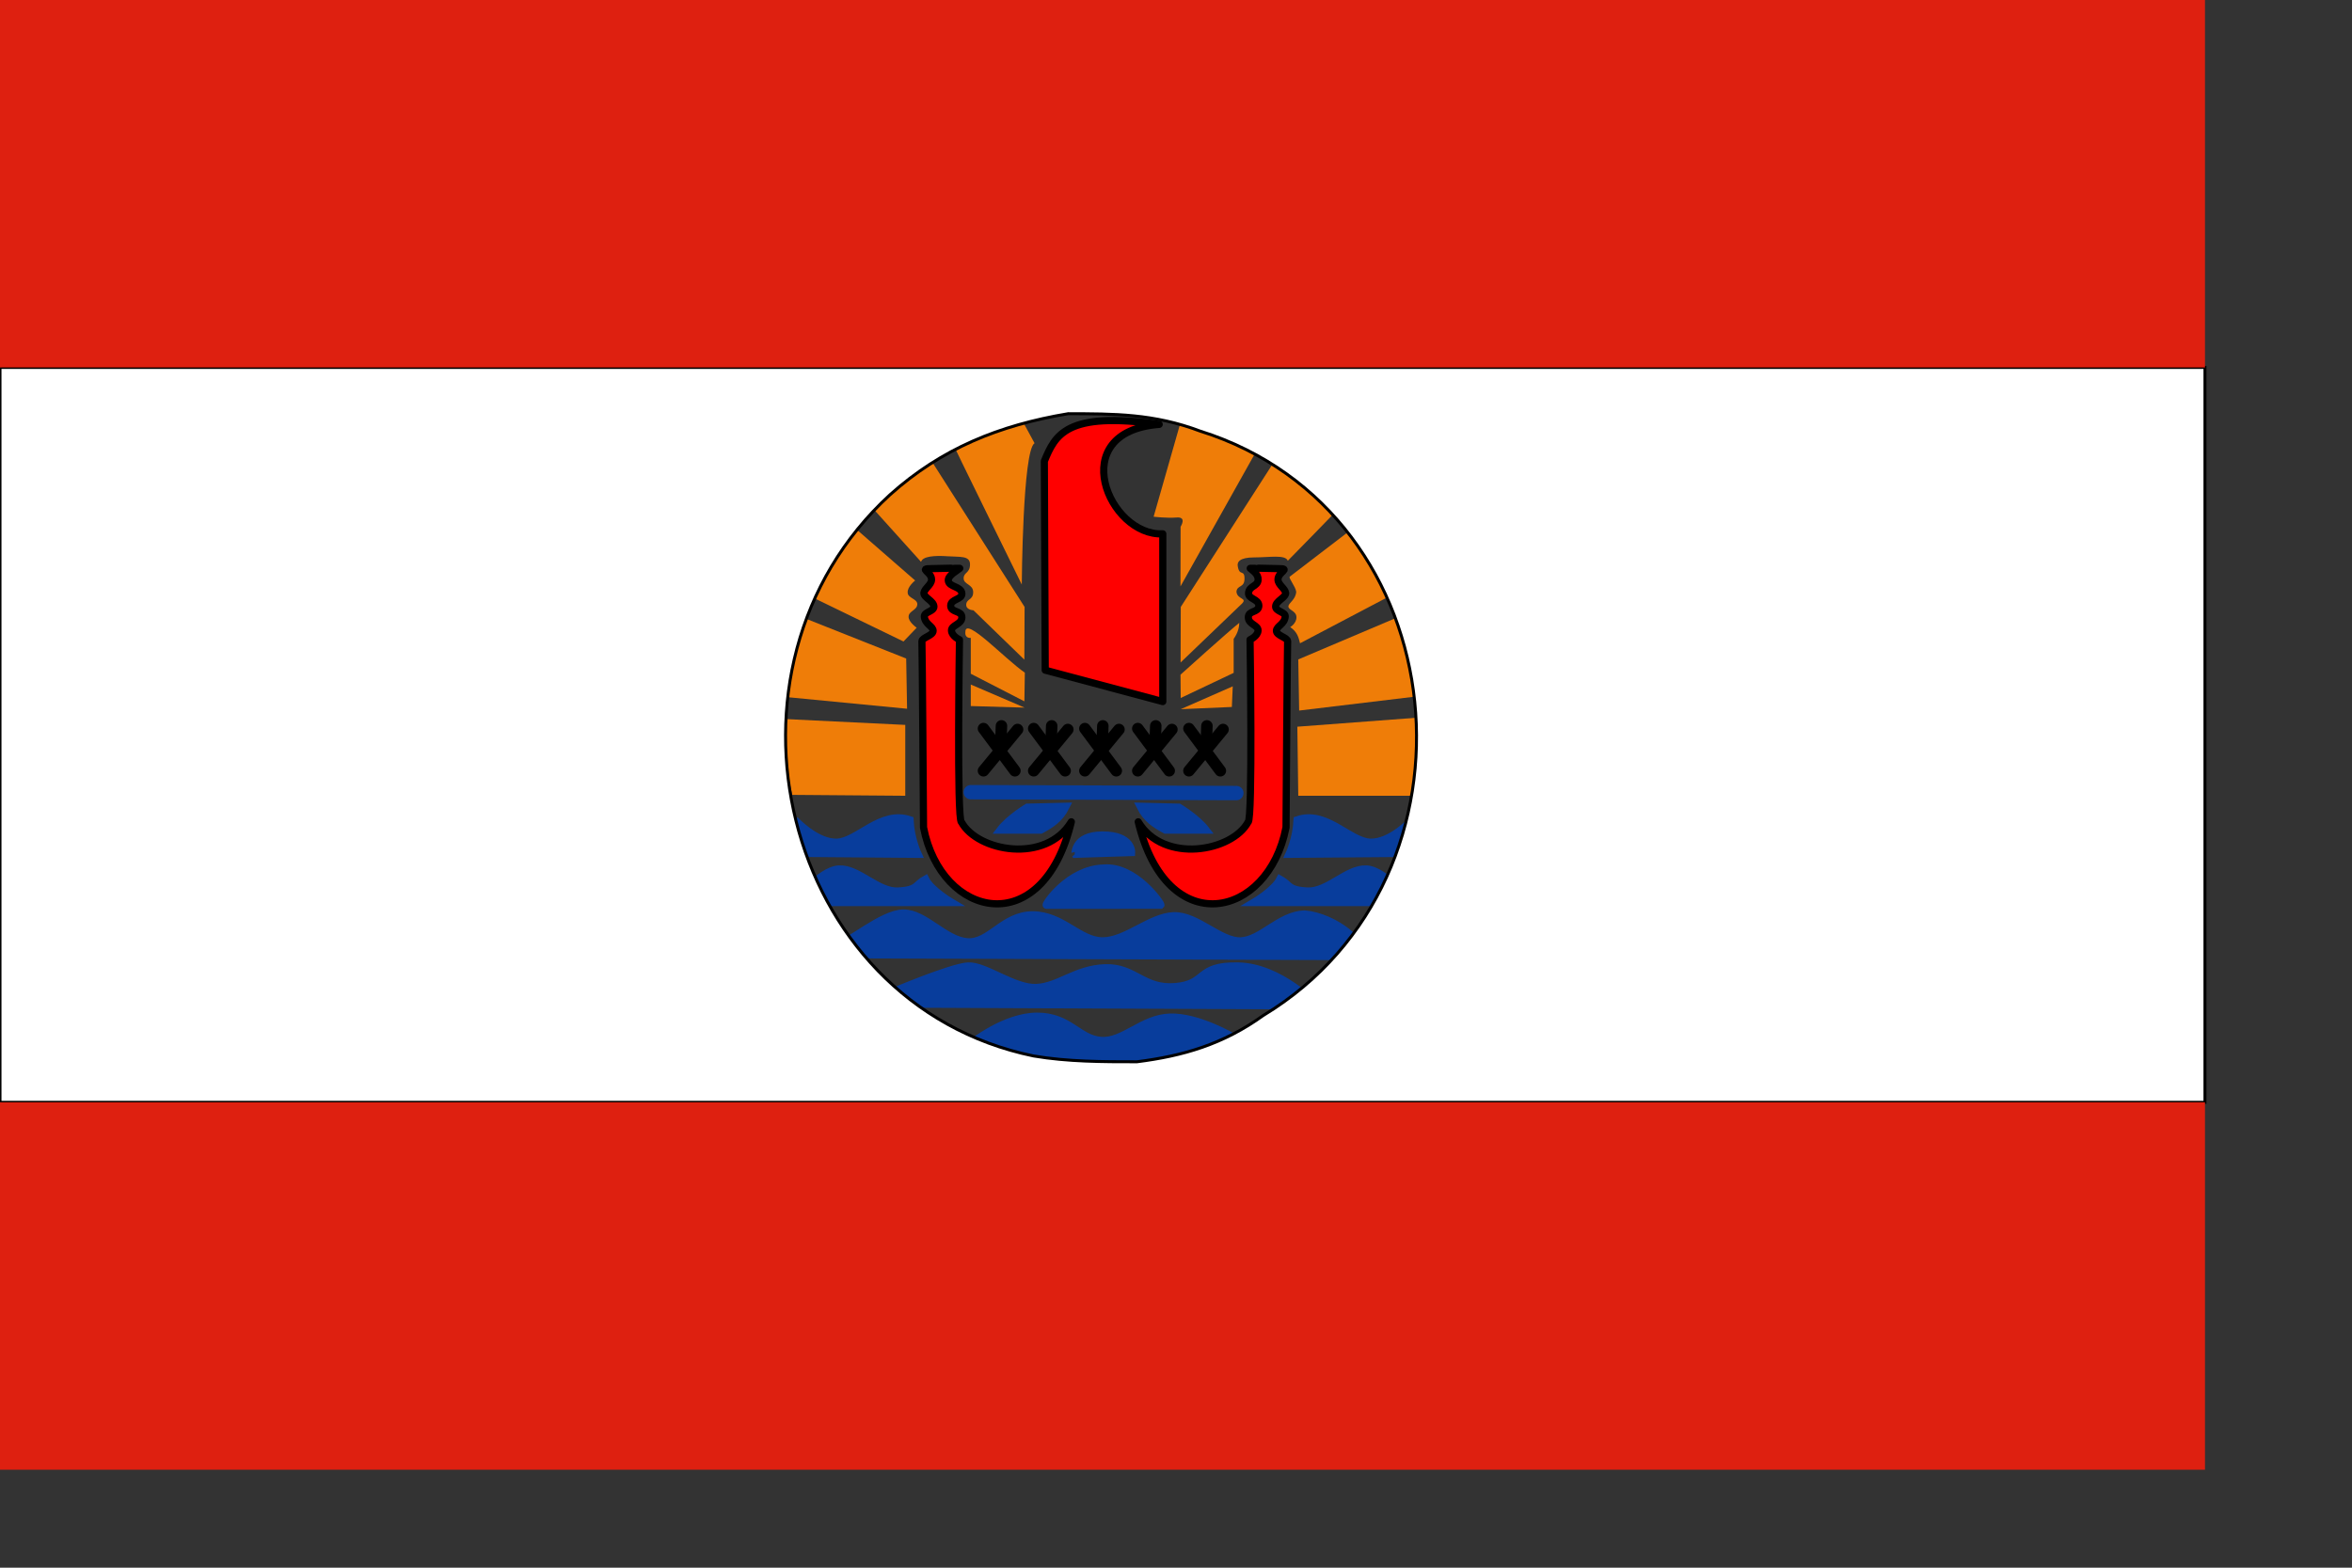 <?xml version="1.0"?>
<svg xmlns:rdf="http://www.w3.org/1999/02/22-rdf-syntax-ns#" xmlns="http://www.w3.org/2000/svg" xmlns:cc="http://creativecommons.org/ns#" xmlns:dc="http://purl.org/dc/elements/1.1/" xmlns:svg="http://www.w3.org/2000/svg" id="svg548" height="140mm" width="210mm">
  <rect width="100%" height="100%" fill="#333333" stroke="none"/>
  <path id="path560" d="m327.9 352.16s11.2-9.09 22.1-9.09 13.93 7.57 21.5 8.18c7.57 0.6 13.92-7.57 23.31-7.87 9.39-0.31 21.19 6.66 21.19 6.66l-41.17 12.41-46.93-10.29z" fill-rule="evenodd" stroke="#083d9c" stroke-width="1.938pt" fill="#083d9c"/>
  <path id="path561" d="m304.28 338.83l139.88 0.61s-12.11-13.02-26.34-13.32c-14.23-0.31-10.29 6.05-21.19 6.96s-13.63-6.66-23.62-6.36-15.74 6.36-23.31 6.66c-7.57 0.31-17.26-7.57-23.01-7.26-5.76 0.3-26.34 9.08-26.34 9.08l3.93 3.63z" fill-rule="evenodd" stroke="#083d9c" stroke-width="1.938pt" fill="#083d9c"/>
  <path id="path562" d="m286.42 322.18l172.58 0.61c2.72-3.94-8.48-13.33-18.77-14.23-8.48 0.3-14.54 8.78-21.5 9.08-6.97 0.3-14.84-8.78-22.71-8.48s-16.04 8.48-23.92 8.48c-7.87 0-13.62-8.78-23.61-8.78s-14.54 9.69-22.11 9.08c-7.57-0.6-14.23-9.69-21.49-9.69-7.27 0-19.38 10.9-21.8 10.3-2.42-0.61 3.03 4.54 3.33 3.63z" fill-rule="evenodd" stroke="#083d9c" stroke-width="1.938pt" fill="#083d9c"/>
  <path id="path563" stroke-linejoin="round" d="m352.72 226.2l39.67 10.6v-56.62c-18.17 0.91-33.31-34.51-1.21-36.94-31.49-4.54-35.12 3.64-38.76 12.42l0.3 70.54z" fill-rule="evenodd" stroke="#000" stroke-width="2.422" fill="#f00"/>
  <path id="path564" d="m327.6 267.38l89.62 0.3" fill-rule="evenodd" stroke="#083d9c" stroke-linecap="round" stroke-width="4.844" fill="#083d9c"/>
  <g id="g570" transform="matrix(1.938 0 0 1.938 0 -0)" stroke="#000" stroke-linecap="round" stroke-width="2" fill="none">
    <path id="path565" d="m171.25 126.89l5.47 7.35"/>
    <path id="path566" d="m171.25 134.24l5.94-7.19"/>
    <path id="path567" d="m174.38 126.42l-0.16 4.54"/>
  </g>
  <g id="g574" transform="matrix(1.938 0 0 1.938 16.955 -0)" stroke="#000" stroke-linecap="round" stroke-width="2" fill="none">
    <path id="path575" d="m171.25 126.89l5.47 7.35"/>
    <path id="path576" d="m171.25 134.24l5.94-7.19"/>
    <path id="path577" d="m174.38 126.42l-0.16 4.54"/>
  </g>
  <g id="g578" transform="matrix(1.938 0 0 1.938 34.213 -0)" stroke="#000" stroke-linecap="round" stroke-width="2" fill="none">
    <path id="path579" d="m171.25 126.89l5.47 7.35"/>
    <path id="path580" d="m171.25 134.24l5.94-7.19"/>
    <path id="path581" d="m174.38 126.42l-0.16 4.54"/>
  </g>
  <g id="g582" transform="matrix(1.938 0 0 1.938 52.076 -0)" stroke="#000" stroke-linecap="round" stroke-width="2" fill="none">
    <path id="path583" d="m171.25 126.89l5.47 7.35"/>
    <path id="path584" d="m171.25 134.24l5.94-7.19"/>
    <path id="path585" d="m174.38 126.42l-0.16 4.54"/>
  </g>
  <g id="g586" transform="matrix(1.938 0 0 1.938 69.334 -0)" stroke="#000" stroke-linecap="round" stroke-width="2" fill="none">
    <path id="path587" d="m171.25 126.89l5.47 7.35"/>
    <path id="path588" d="m171.25 134.24l5.94-7.19"/>
    <path id="path589" d="m174.38 126.42l-0.16 4.54"/>
  </g>
  <path id="path590" fill-rule="evenodd" fill="#ef7d08" d="m267.34 268.29l38.15 0.3v-23.92l-43.6-2.12 5.45 25.74z"/>
  <path id="path591" fill-rule="evenodd" fill="#ef7d08" d="m265.53 235.29l40.57 3.93-0.3-16.95-39.67-15.75-0.6 28.77z"/>
  <path id="path592" fill-rule="evenodd" fill="#ef7d08" d="m273.7 201.38l31.19 15.14 4.45-4.65s-2.87-1.98-2.72-3.8c0.05-1.84 2.88-2.12 2.93-4.11 0.06-1.84-3.2-2.06-3.24-3.9-0.21-2 2.51-4.13 2.51-4.13l-28.15-24.53-6.97 29.98z"/>
  <path id="path593" fill-rule="evenodd" fill="#ef7d08" d="m478.37 268.59h-40.26l-0.31-23.31 44.21-3.33-3.64 26.64z"/>
  <path id="path594" fill-rule="evenodd" fill="#ef7d08" d="m438.41 239.83l47.84-5.75-10.3-27.56-37.84 16.05 0.3 17.26z"/>
  <path id="path595" fill-rule="evenodd" fill="#ef7d08" d="m473.23 198.96l-34.52 18.16c-0.5-1.97-0.93-3.86-3.33-5.45 0 0 2.12-1.21 2.12-3.33s-2.72-2.42-2.72-3.63 2.49-2.27 2.64-5c-0.3-1.89-2.64-4.54-2.19-5.07l26.79-20.51 11.21 24.83z"/>
  <path id="path596" fill-rule="evenodd" fill="#ef7d08" d="m398.44 239.37l17.26-0.75 0.3-6.97-17.56 7.72z"/>
  <path id="path597" fill-rule="evenodd" fill="#ef7d08" d="m345.76 238.84l-18.16-0.53v-7.26l18.16 7.79z"/>
  <path id="path598" fill-rule="evenodd" fill="#ef7d08" d="m345.69 236.72l-18.09-9.31v-12.11s-2.12 0.31-1.82-2.12c0.1-5.04 13.3 9.21 20.06 13.86l-0.15 9.68z"/>
  <path id="path599" fill-rule="evenodd" fill="#ef7d08" d="m398.44 235.59l-0.07-7.87s16.35-14.76 19.83-17.49c0 3.03-1.89 5.38-1.89 5.38v11.5l-17.87 8.48z"/>
  <path id="path600" fill-rule="evenodd" fill="#ef7d08" d="m292.48 169.28c0.3 0.31 18.34 20.36 18.34 20.36 0.5-1.9 4.66-2.19 8.9-1.89s7.62-0.28 7.62 2.75c0 3.02-2.15 2.59-2.15 4.71s3.22 1.95 3.22 4.67-2.33 2.17-2.35 4.28c0 1.74 2.44 1.83 2.44 1.83l17.18 16.66 0.08-17.79-35.42-55.56-17.86 19.98z"/>
  <path id="path601" fill-rule="evenodd" fill="#ef7d08" d="m320.82 148.25c0.27 0.8 23.99 49.06 23.99 49.06s0.27-45.29 4.31-47.72l-6.74-12.4-21.56 11.06z"/>
  <path id="path602" fill-rule="evenodd" fill="#ef7d08" d="m425.15 150.13l-26.79 47.8 0.04-20.15s2.22-3.38-1.29-3.11c-3.5 0.27-7.81-0.27-7.81-0.27l10.78-37.75 25.07 13.48z"/>
  <path id="path603" fill-rule="evenodd" fill="#ef7d08" d="m452.65 170.62c-0.27 0.54-18.07 18.65-18.07 18.65-0.81-2.16-6.2-1.13-11.32-1.13s-5.83 1.65-5.56 3c0.54 3.5 2.27 0.92 2.27 4.15 0 3.24-2.49 2.06-2.72 4.43 0.25 2.72 3.91 2.04 1.77 4.1l-20.62 19.79 0.06-18.75 38.28-59.58 15.91 25.34z"/>
  <path id="path604" stroke-linejoin="round" d="m361.53 277.38c-8.63 14.29-31.69 10.05-37.09 0.08-1.61-0.46-0.66-61.55-0.66-61.55s-2.57-1.17-2.69-3.05c-0.12-1.9 3.5-2.07 3.5-4.5 0-2.42-3.7-1.47-3.77-3.91 0.01-2.34 3.95-2.01 3.77-4.17-0.21-2.44-4.4-2.08-4.58-4.32-0.14-1.78 3-3.33 3.87-4.13-0.56 0.03-2.91-0.04-2.93-0.05-2.2 0.05-4.4 0.1-6.6 0.14-4.7 0 0.08 1.02 0.01 3.73-0.04 1.77-2.38 2.95-2.59 4.49-0.07 1.57 3.34 2.68 3.39 4.58 0.04 1.69-3.36 1.8-3.24 3.38 0.21 2.65 3.01 3.24 2.97 4.85-0.05 1.61-3.77 2.22-3.78 3.5 0.13 2.49 0.54 62.82 0.54 62.82 5.93 30.73 40.17 38.55 49.88-1.89z" fill-rule="evenodd" stroke="#000" stroke-width="2.422" fill="#f00"/>
  <path id="path606" stroke-linejoin="round" d="m384.1 277.38c8.63 14.29 31.69 10.05 37.08 0.08 1.62-0.46 0.66-61.55 0.66-61.55s2.58-1.17 2.7-3.05c0.12-1.9-3.28-2.07-3.28-4.5 0-2.42 3.48-1.47 3.55-3.91-0.02-2.34-3.65-2.17-3.47-4.33 0.21-2.43 3.06-2.14 3.22-4.38 0.14-1.94-1.79-3.11-2.66-3.91 0.56 0.03 2.76-0.04 2.78-0.05 2.2 0.05 4.4 0.1 6.6 0.14 4.7 0-0.08 1.02-0.01 3.73 0.04 1.77 2.38 2.95 2.59 4.49 0.07 1.57-3.35 2.68-3.39 4.58-0.04 1.69 3.36 1.8 3.24 3.38-0.21 2.65-3.01 3.24-2.97 4.85s3.77 2.22 3.78 3.5c-0.13 2.49-0.54 62.82-0.54 62.82-5.94 30.73-40.17 38.55-49.88-1.89z" fill-rule="evenodd" stroke="#000" stroke-width="2.422" fill="#f00"/>
  <path id="path610" d="m353.15 305.48l38.52-0.02c0.3-0.3-8.62-13.31-19.25-12.39-11.85 0.31-19.89 12.41-19.27 12.41z" fill-rule="evenodd" stroke="#083d9c" stroke-width="1.938pt" fill="#083d9c"/>
  <path id="path611" d="m475.99 304.54h-52.72s6.82-4.03 8.68-7.75c3.41 1.86 2.48 3.72 9.31 4.03 6.82 0.31 13.33-7.75 19.84-7.44s14.89 11.47 14.89 11.16z" fill-rule="evenodd" stroke="#083d9c" stroke-width="1.938pt" fill="#083d9c"/>
  <path id="path612" d="m268.25 304.54h52.72s-6.82-4.03-8.68-7.75c-3.41 1.86-2.48 3.72-9.31 4.03-6.82 0.31-13.33-7.75-19.84-7.44s-14.89 11.47-14.89 11.16z" fill-rule="evenodd" stroke="#083d9c" stroke-width="1.938pt" fill="#083d9c"/>
  <path id="path613" d="m272.19 287.97l37.54 0.3s-2.42-5.15-2.72-11.5c-9.69-3.33-17.56 7.26-24.53 7.57-6.96 0.3-14.23-7.57-14.23-7.57l3.94 11.2z" fill-rule="evenodd" stroke="#083d9c" stroke-width="1.938pt" fill="#083d9c"/>
  <path id="path614" d="m472.62 287.97l-37.54 0.3s2.42-5.15 2.72-11.5c9.69-3.33 17.56 7.26 24.53 7.57 6.96 0.3 14.23-7.57 14.23-7.57l-3.94 11.2z" fill-rule="evenodd" stroke="#083d9c" stroke-width="1.938pt" fill="#083d9c"/>
  <path id="path615" d="m362.72 288.27l19.07-0.6s0.3-5.76-9.69-5.76-9.08 6.66-9.38 6.36z" fill-rule="evenodd" stroke="#083d9c" stroke-width="1.938pt" fill="#083d9c"/>
  <path id="path616" d="m351.21 280.1c3.33-1.82 6.36-3.64 8.48-7.88l-13.02 0.31s-6.05 3.63-9.08 7.57h13.62z" fill-rule="evenodd" stroke="#083d9c" stroke-width="1.938pt" fill="#083d9c"/>
  <path id="path617" d="m393.3 280.1c-3.34-1.82-6.36-3.64-8.48-7.88l13.02 0.31s6.05 3.63 9.08 7.57h-13.62z" fill-rule="evenodd" stroke="#083d9c" stroke-width="1.938pt" fill="#083d9c"/>
  <path id="selection_to_path" stroke="#000" fill="#fff" d="m-6.073e-8 124.02v248.03h744.08v-248.03h-744.08zm360.42 15.62c15.5 0 29.06 0 44.56 5.86 87.2 27.34 98.83 150.38 21.32 197.25-13.57 9.77-27.13 13.67-42.63 15.63-11.63 0-23.25 0-34.88-1.96-85.26-17.57-112.39-130.85-48.44-189.44 17.44-15.62 36.81-23.44 60.07-27.34z"/>
  <rect id="rect618" fill-rule="evenodd" height="124.02" width="744.09" y="372.05" x="0" stroke-width="1pt" fill="#de2010"/>
  <rect id="rect619" fill-rule="evenodd" height="124.02" width="744.09" y="0" x="0" stroke-width="1pt" fill="#de2010"/>
</svg>
